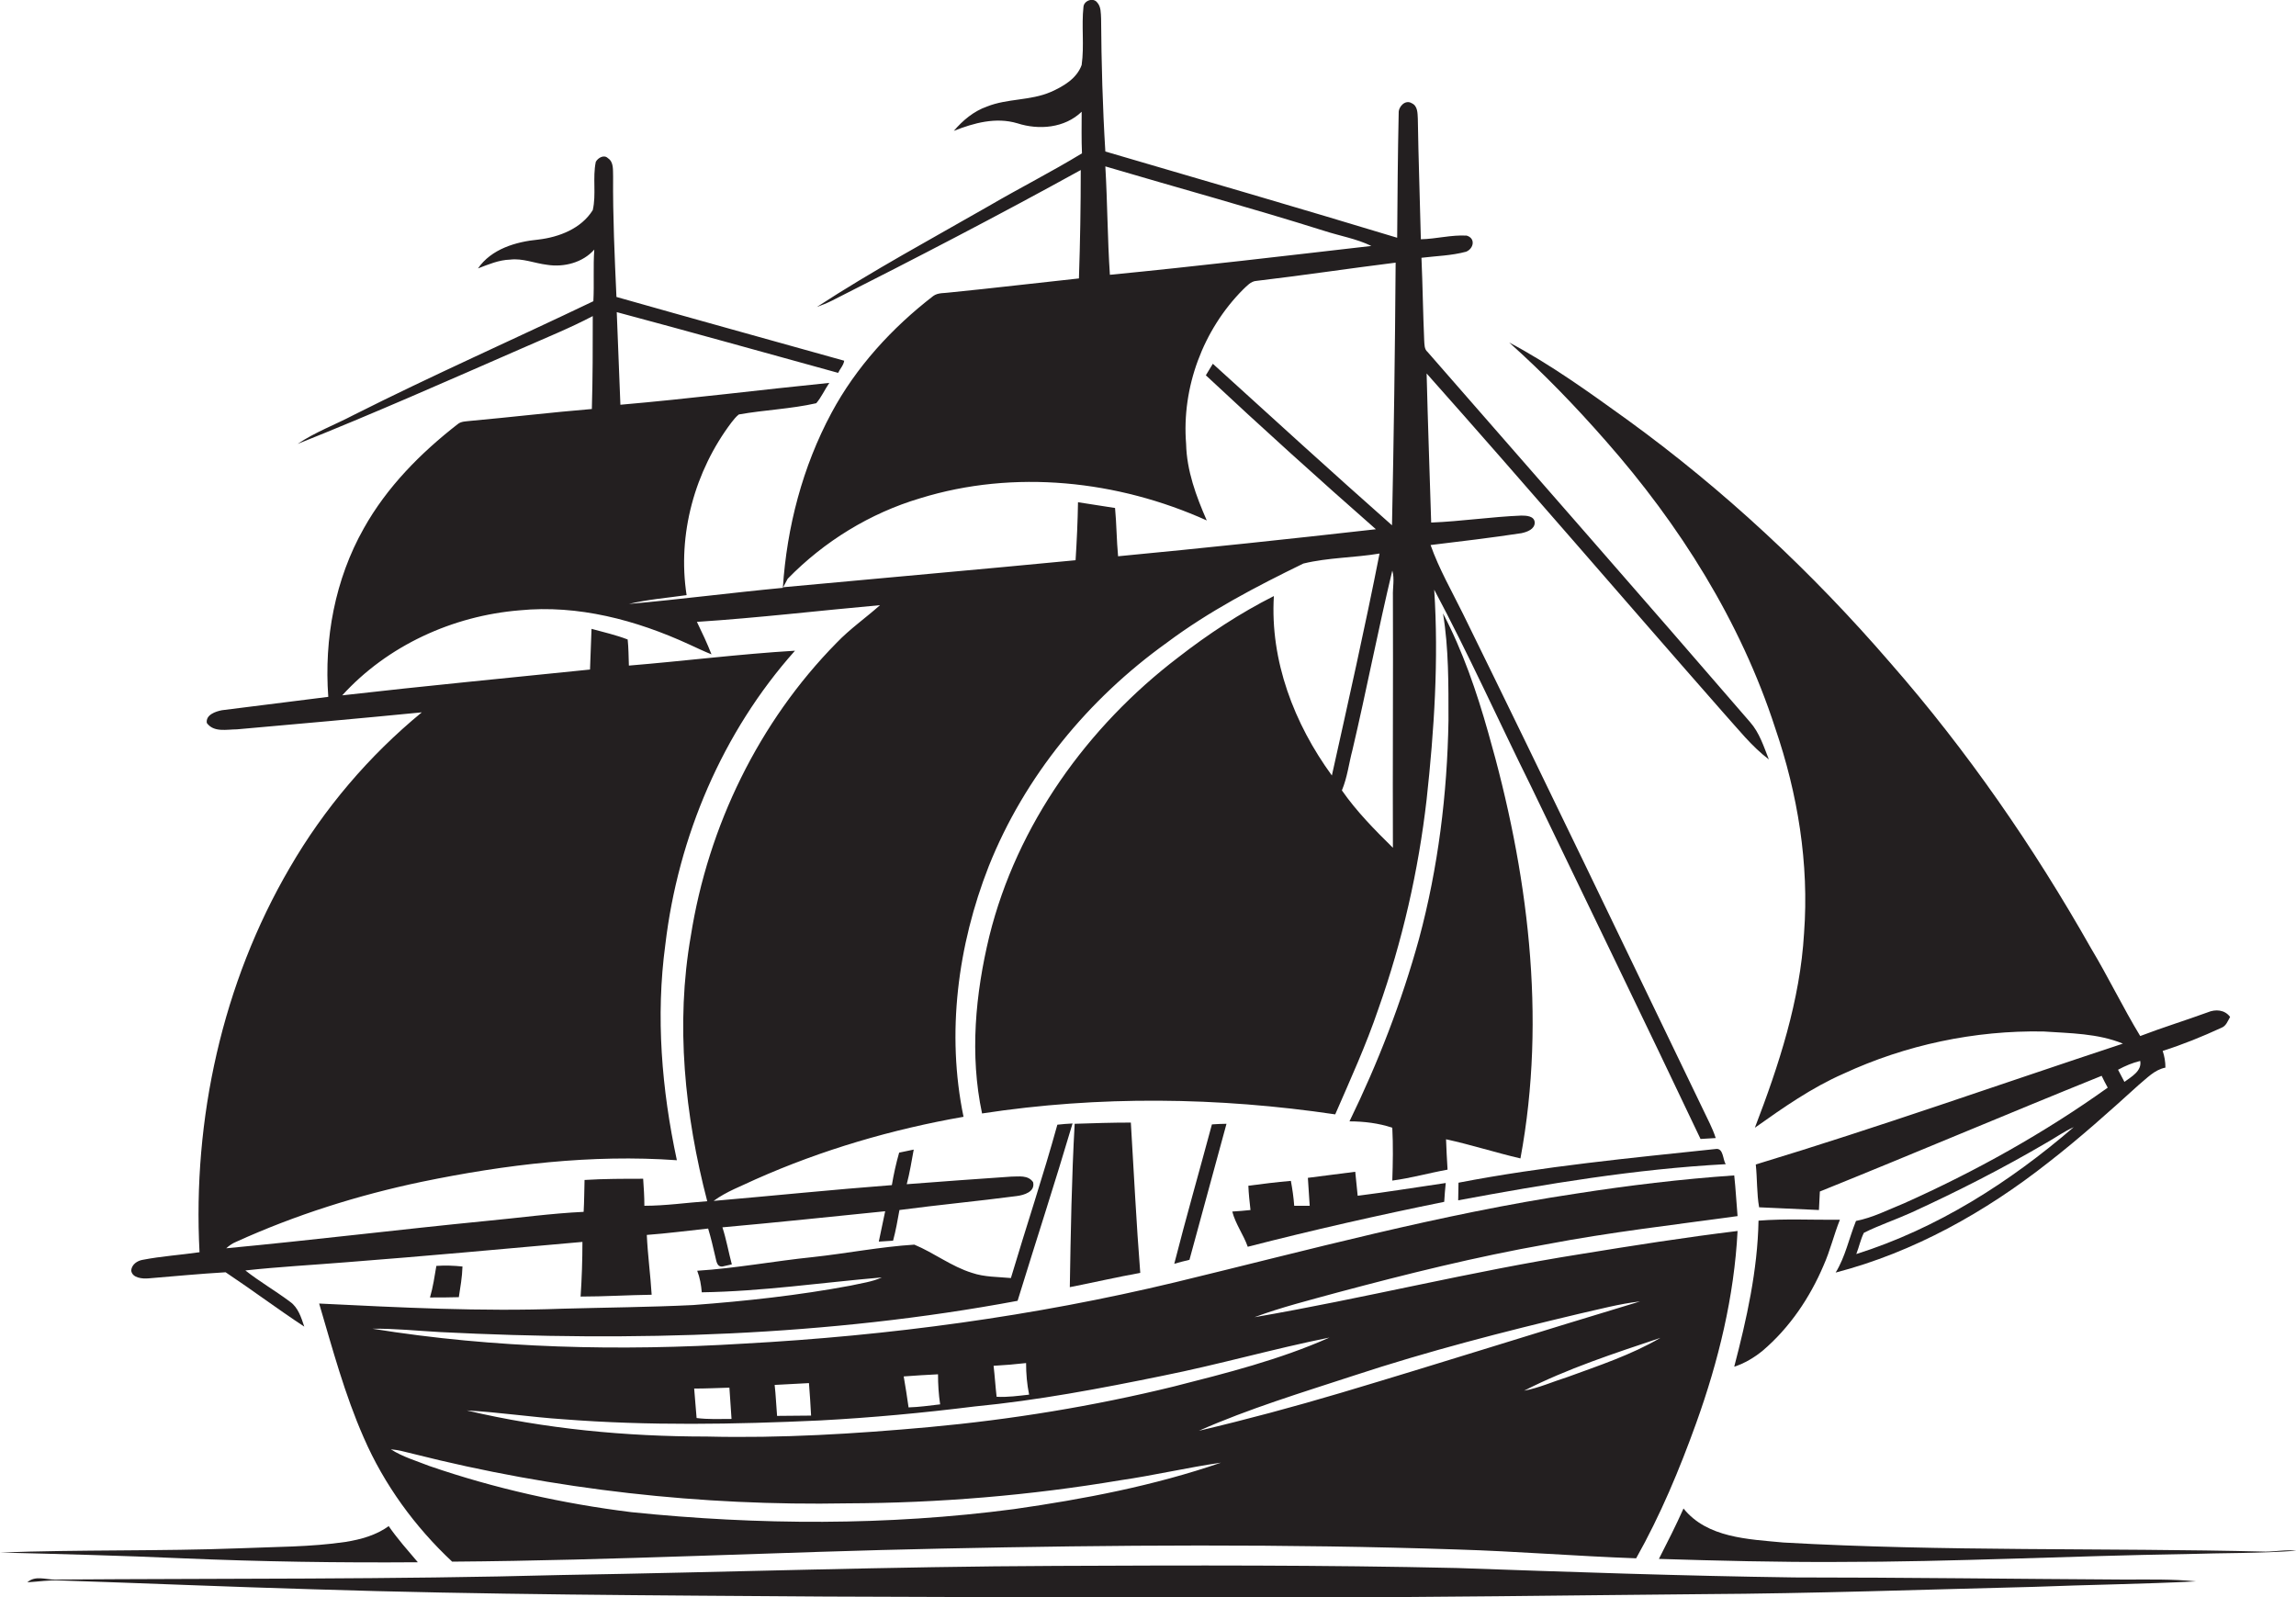 <?xml version="1.0" encoding="utf-8"?>
<!-- Generator: Adobe Illustrator 19.2.0, SVG Export Plug-In . SVG Version: 6.00 Build 0)  -->
<svg version="1.1" id="Layer_1" xmlns="http://www.w3.org/2000/svg" xmlns:xlink="http://www.w3.org/1999/xlink" x="0px" y="0px"
	 viewBox="0 0 756.1 526" enable-background="new 0 0 756.1 526" xml:space="preserve">
<g>
	<path fill="#231F20" d="M49,421c8.4-0.7,16.8-1.5,25.3-2c8.7,5.8,17.1,12.1,25.9,17.9c-1-3-2-6.3-4.7-8.2
		c-4.8-3.6-10-6.6-14.7-10.3c11-1.2,22.1-1.8,33.2-2.7c26-2,51.9-4.4,77.8-6.7c0,6-0.2,12-0.6,18c7.8,0,15.6-0.5,23.4-0.6
		c-0.4-6.6-1.3-13.1-1.6-19.7c6.8-0.5,13.5-1.4,20.2-2.1c0.9,3,1.6,5.9,2.3,9c0.4,1.3,0.4,3.7,2.4,3.5c0.8-0.2,2.3-0.5,3.1-0.7
		c-1.1-4.1-1.8-8.2-3.1-12.2c17.9-1.6,35.7-3.5,53.6-5.3c-0.7,3.3-1.4,6.6-2.1,10c1.6-0.1,3.1-0.2,4.7-0.3c0.9-3.3,1.5-6.8,2.1-10.1
		c12.8-1.7,25.7-2.9,38.6-4.6c2.4-0.3,6.2-1.4,5.4-4.6c-1.7-2.4-4.7-1.8-7.2-1.8c-11.5,0.8-22.9,1.6-34.4,2.5
		c1-3.8,1.6-7.6,2.3-11.4c-1.6,0.3-3.2,0.7-4.8,1c-1,3.5-1.8,7.1-2.4,10.7c-19.6,1.5-39.1,3.5-58.7,5.2c4.2-3.1,9.2-4.9,13.8-7.1
		c21.8-9.7,45-16.5,68.5-20.6c-5.7-27.5-1.9-56.5,8.3-82.5c11.8-29.6,32.8-55.1,58.6-73.6c13.9-10.4,29.4-18.5,45-26.1
		c8.2-2,16.8-1.9,25.1-3.3c-4.8,24.4-10.3,48.8-15.7,73.1c-12.4-17-20.4-37.8-19.1-59.1c-11.1,5.6-21.6,12.5-31.5,20.2
		c-29.9,22.8-53.1,55.1-62.2,91.8c-4.6,19-6.5,39.1-2.4,58.4c38.5-5.9,77.8-5.4,116.3,0.3c5-11.5,10.2-22.9,14.2-34.7
		c7.9-22.3,13.2-45.5,15.9-69c2.5-22.9,4-46,2.5-69.1c11.3,21.2,21.2,43.2,31.9,64.8c18.6,38.7,37.4,77.3,55.8,116.1
		c1.7-0.1,3.3-0.2,5-0.3c-0.5-1.6-1.2-3.2-1.9-4.7c-27-56-53.9-112.1-81.3-167.9c-3.7-7.5-7.9-14.8-10.7-22.7
		c10-1.2,20-2.4,29.9-3.9c1.9-0.4,4.4-1.3,4.4-3.5c-0.1-2.2-2.8-2.3-4.4-2.3c-9.9,0.4-19.8,1.9-29.7,2.3
		c-0.5-16.4-1.1-32.7-1.5-49.1c32.9,37,65,74.5,97.7,111.7c4.8,5.3,9.3,11.1,15,15.4c-1.7-4.3-3.1-8.8-6.2-12.3
		c-35.2-40.8-70.8-81.3-106.2-121.9c-1.1-0.9-1-2.5-1.1-3.8c-0.4-9.1-0.5-18.1-0.9-27.2c4.9-0.6,9.9-0.7,14.7-2
		c2.5-1,3.2-4.4,0.2-5.3c-5.1-0.3-10,1.1-15.1,1.2c-0.3-13.2-0.8-26.5-1-39.7c-0.1-1.8,0-4.2-2-5.1c-2.1-1.3-4.4,1.1-4.3,3.2
		c-0.3,13.7-0.4,27.4-0.5,41.1c-32-9.7-64-19-96.1-28.4c-0.9-14.6-1.3-29.2-1.4-43.8c-0.1-1.8,0-3.9-1.3-5.3
		c-1.3-1.7-4.3-0.6-4.5,1.4c-0.7,6.4,0.3,12.8-0.6,19.2c-1.6,4.5-6.1,7.1-10.2,8.9c-6.7,2.9-14.3,2.1-21,4.8
		c-4.3,1.5-7.9,4.5-10.9,8c6.6-2.6,13.8-4.6,20.9-2.5c7.1,2.3,15.6,1.6,21.2-3.8c0,4.5-0.1,9.1,0.1,13.7
		c-10,6.1-20.5,11.4-30.6,17.3c-19,10.9-38.3,21.3-56.7,33.3c1.7-0.6,3.4-1.3,5-2.1c27.5-13.9,54.9-28.1,81.9-43
		c0,11.9-0.2,23.8-0.6,35.7c-14.1,1.5-28.2,3.2-42.3,4.6c-1.9,0.3-4.1,0-5.7,1.2c-13.6,10.5-25.4,23.4-33.5,38.5
		c-9.5,17.7-14.7,37.6-16,57.6c-16.9,1.6-33.8,3.8-50.7,5.3c6.3-1.5,12.7-2,19-2.9c-3.1-20,2.7-40.9,14.8-56.9
		c0.7-0.9,1.5-1.9,2.4-2.6c8.4-1.5,17.1-1.8,25.5-3.7c1.7-2,2.8-4.5,4.3-6.7c-22.9,2.3-45.8,5.2-68.8,7.2
		c-0.4-10.2-0.8-20.3-1.2-30.5c24.3,6.5,48.6,13.3,72.9,20c0.6-1.3,1.8-2.5,2-4c-25-7-50-13.9-75-21c-0.6-13.2-1.2-26.4-1.1-39.6
		c-0.1-2.1,0.3-4.8-1.7-6.1c-1.3-1.3-3.3-0.1-4,1.2c-1.1,5.3,0.2,10.7-1,15.9c-3.8,6.1-11.1,8.9-17.9,9.7
		c-7.4,0.7-15.5,3.1-19.9,9.5c3.4-1.3,6.9-2.8,10.6-2.9c4.1-0.5,8,1.2,12.1,1.7c5.6,0.9,11.8-0.7,15.6-5c-0.4,5.6,0,11.3-0.3,17
		c-26.3,12.6-53,24.4-79,37.5c-6.1,3.2-12.6,5.6-18.4,9.5c24.8-9.9,49.2-20.7,73.7-31.4c7.9-3.5,15.9-6.7,23.5-10.7
		c0,10.2,0,20.4-0.3,30.6c-13.3,1.1-26.6,2.7-39.9,3.9c-1.5,0.2-3.1,0.1-4.3,1.1c-12.2,9.5-23.3,20.7-30.9,34.3
		c-9.5,16.8-13.1,36.4-11.7,55.5c-11.7,1.5-23.3,2.9-35,4.4c-2.1,0.4-5.4,1.5-5,4.2c2.3,3.2,6.6,2.1,9.9,2.1
		c20.3-1.8,40.6-3.6,60.9-5.6c-17.4,14.3-32.2,31.7-43.5,51.2c-22.2,38-32,82.8-29.7,126.6c-6.2,0.9-12.5,1.3-18.7,2.5
		c-1.8,0.3-3.6,1.5-3.8,3.5C43.5,420.9,46.9,421.2,49,421z M458.7,279.2c-6-5.9-12-12-16.8-18.9c1.8-4.3,2.3-8.9,3.5-13.4
		c4.6-19.6,8.4-39.4,13.1-59c0.8,2.7,0.1,5.6,0.2,8.4C458.8,223.9,458.6,251.5,458.7,279.2z M436,76c5.2,1.7,10.7,2.6,15.6,5
		c-28.7,3.3-57.4,6.7-86.1,9.5c-0.8-11.9-0.8-23.8-1.5-35.7C388,61.9,412.2,68.5,436,76z M259.4,190.6c12-12.3,27.1-21.6,43.6-26.5
		c31-9.6,65.1-5.9,94.4,7.3c-3.5-8-6.6-16.4-6.8-25.2c-1.5-18.6,5.6-37.6,18.7-50.8c1.3-1.2,2.6-2.8,4.5-2.9
		c15.3-1.8,30.5-4.1,45.8-6c-0.2,28.8-0.6,57.6-1.2,86.5c-19.8-17.5-39.4-35.4-59-53.2c-0.8,1.3-1.5,2.5-2.3,3.8
		c18.4,17.2,37.1,34.1,56,50.7c-28.3,3.2-56.6,6.2-84.9,8.9c-0.5-5.3-0.5-10.6-1-15.9c-4.1-0.6-8.1-1.3-12.2-1.9
		c-0.1,6.4-0.4,12.8-0.8,19.1c-32.1,3.1-64.2,5.9-96.3,8.9C258.2,192.8,259,191.3,259.4,190.6z M77.7,409
		c19.6-8.9,40.2-15.4,61.2-19.8c27.6-5.7,55.9-9.1,84-7.1c-5-23.3-7-47.3-3.8-71c4.2-35.5,18.8-70,42.7-96.8
		c-18.3,1.1-36.5,3.4-54.7,4.9c-0.1-2.9-0.1-5.8-0.4-8.6c-3.9-1.5-7.9-2.4-11.9-3.5c-0.2,4.5-0.3,8.9-0.5,13.4
		c-27.2,2.8-54.5,5.4-81.6,8.5c14.9-16.4,36.4-26.2,58.4-28c19.2-1.9,38.4,3.2,55.8,11.2c2.4,1.1,4.9,2.3,7.4,3.3
		c-1.4-3.6-3.1-7.2-4.8-10.7c20.1-1.3,40.2-3.7,60.3-5.5c-4.7,4.2-9.9,7.8-14.3,12.4c-25.6,26-42.3,60.4-48,96.5
		c-5.1,29.1-2,59,5.4,87.4c-6.9,0.5-13.8,1.5-20.7,1.5c0-3-0.2-6-0.4-8.9c-6.4,0-12.9,0-19.3,0.4c-0.1,3.5-0.1,7-0.3,10.5
		c-10.7,0.5-21.4,2-32.1,3c-28.5,2.8-57,6.3-85.6,9C75.5,410.2,76.5,409.5,77.7,409z"/>
	<path fill="#231F20" d="M528.8,145.2c24.3,27.6,44.4,59.4,55.8,94.6c7.4,21.6,11.2,44.6,9.5,67.5c-1.3,22.2-8.3,43.5-16.2,64.1
		c9.3-6.6,18.7-13.2,29.2-17.8c20.5-9.5,43.2-14.3,65.8-13.9c8.8,0.6,17.9,0.6,26.2,4c-40.3,13.3-80.3,27.5-120.9,39.8
		c0.5,4.7,0.3,9.6,1.1,14.1c6.6,0.3,13.2,0.6,19.7,0.9c0.1-2,0.2-4.1,0.3-6.1c31-12.5,61.8-25.6,92.8-38.1c0.6,1.3,1.3,2.6,2,3.9
		c-21,15-43.6,27.6-67.1,38.1c-5.2,2.1-10.2,4.7-15.8,5.8c-2.3,5.7-3.5,11.8-6.7,17c25.7-6.7,49.3-19.9,70.1-36.3
		c10.3-8,20-16.7,29.7-25.5c2.7-2.2,5.2-5,8.8-5.7c0-1.9-0.3-3.7-0.9-5.5c6.6-2.1,13-4.7,19.3-7.6c1.6-0.6,2.1-2.2,2.9-3.6
		c-1.8-2.4-4.8-2.6-7.4-1.5c-7.4,2.7-14.9,5-22.2,7.8c-5.7-9.4-10.5-19.4-16.2-28.9c-18.9-33.4-40.8-65.1-66.1-94
		c-25.8-29.9-54.8-57-86.8-80.2c-12.5-9-25.1-18.1-38.7-25.3C508.4,123,518.9,133.9,528.8,145.2z M611.3,413c0.9-2.3,1.4-4.8,2.5-7
		c5-2.5,10.4-4.3,15.5-6.6c15.3-7,30.2-14.6,44.7-23.1c3-1.7,5.8-3.7,8.9-5.1C661.8,389.4,637.9,404.6,611.3,413z M704.8,349.4
		c0.6,3.3-2.9,5.2-5.2,6.9c-0.7-1.3-1.4-2.7-2.1-4C699.9,351,702.3,350,704.8,349.4z"/>
	<path fill="#231F20" d="M467.3,309.2c-5.7,20.7-13.5,40.8-22.9,60.1c4.7,0,9.7,0.6,14.1,2.1c0.3,5.8,0.2,11.6,0,17.4
		c6.1-0.8,12.1-2.5,18.2-3.6c-0.2-3.4-0.4-6.7-0.5-10c8.3,1.8,16.3,4.4,24.5,6.3c8.7-46.7,2.4-94.9-10.6-140.2
		c-3.8-13.5-8.4-26.9-14.9-39.3c1.9,11.6,1.8,23.5,1.8,35.3C476.6,261.5,473.6,285.8,467.3,309.2z"/>
	<path fill="#231F20" d="M119.8,473.5c6.7,15.4,16.8,29.3,29.1,40.8c53.7-0.4,107.4-3.2,161.1-4.3c56.6-1.2,113.3-1.6,170,0.3
		c19.6,0.6,39.2,2.2,58.8,2.9c8-14.2,14.3-29.3,19.8-44.6c7.3-20.3,12.5-41.6,13.6-63.2c-17.3,2.1-34.4,4.8-51.6,7.6
		c-36.1,5.7-71.5,14.6-107.5,20.8c8.9-3.3,18.1-5.6,27.2-8.1c22.8-6.1,45.7-11.8,68.9-15.9c20.9-4,42-6.4,63-9.3
		c-0.4-4.5-0.6-8.9-1.1-13.4c-17.4,1.2-34.8,3.3-52.1,6c-44.6,6.7-88.2,18.6-132,29.2c-46.6,11.2-94.3,17.6-142.1,20.2
		c-40.7,2.5-81.9,1.6-122.2-4.9c7.5-0.1,14.9,0.7,22.3,1.1c63.5,3.2,127.5,1.4,190.1-10.3c6-19.5,12.3-38.8,18.1-58.4
		c-1.7,0.1-3.4,0.2-5,0.4c-4.7,17-10.3,33.7-15.3,50.5c-4.3-0.4-8.7-0.3-12.8-1.7c-6.8-2.1-12.5-6.6-19-9.3
		c-11.2,0.7-22.3,2.9-33.4,4.1c-12.7,1.3-25.4,3.7-38.1,4.5c0.9,2.3,1.3,4.7,1.5,7.1c19.8-0.3,39.5-3.2,59.3-4.9
		c-3.3,1.5-6.8,1.9-10.3,2.7c-17.1,3.2-34.5,5.1-51.9,6.4c-14.3,0.7-28.7,0.8-43,1.2c-26.7,1-53.4-0.4-80.1-1.7
		C109.5,444.2,113.5,459.2,119.8,473.5z M516.2,453.5c-4.8,1.5-9.4,3.6-14.3,4.5c14.3-7.3,29.7-12.3,44.9-17.4
		C537.2,446.2,526.6,449.7,516.2,453.5z M519.9,432.7c6.7-1.5,13.3-3.3,20.2-4.1c-32.9,9.9-65.6,20.3-98.5,30.1
		c-15.5,4.6-31.1,8.8-46.8,12.5c16.5-7.3,34-12.6,51.1-18.2C470.2,445,495,438.6,519.9,432.7z M337.9,448.9c0,3.5,0.3,7,1,10.4
		c-3.6,0.4-7.1,0.9-10.7,0.7c-0.4-3.4-0.6-6.8-1-10.2C330.8,449.6,334.4,449.3,337.9,448.9z M308.9,452.6c0,3.3,0.2,6.6,0.7,9.9
		c-3.5,0.4-6.9,0.9-10.4,1c-0.5-3.4-1-6.9-1.6-10.2C301.4,453,305.1,452.8,308.9,452.6z M266.4,455.5c0.3,3.6,0.5,7.1,0.7,10.7
		c-3.7,0-7.5,0.1-11.2,0.1c-0.3-3.4-0.4-6.8-0.8-10.2C258.9,455.9,262.6,455.7,266.4,455.5z M240.2,457c0.2,3.4,0.5,6.8,0.7,10.3
		c-3.8,0-7.7,0.2-11.5-0.3c-0.3-3.2-0.5-6.4-0.8-9.7C232.5,457.3,236.4,457.1,240.2,457z M185.4,467.4c28.2,2.2,56.4,1.7,84.6,0.4
		c17-0.9,34-2.5,50.9-4.6c20.8-2,41.4-5.9,61.9-10.1c18.5-3.7,36.6-8.9,55-12.6c-16.4,7.3-33.9,11.7-51.2,16.1
		c-26.5,6.5-53.5,10.9-80.7,13.4c-24.3,2.2-48.7,3.7-73.1,3.1c-26.6,0-53.3-2.5-79.1-8.6C164.4,465.1,174.9,466.7,185.4,467.4z
		 M136.1,478.8c46.6,11.8,94.8,17.2,142.9,16.3c30.1-0.1,60.2-2.6,89.9-7.6c11.1-1.6,22.1-4.2,33.2-5.8c-22.1,7.6-45.1,12-68.2,15.3
		c-41.7,5.5-84.1,5.3-126,1c-22.6-2.8-45-7.8-66.5-15.2c-4.3-1.7-8.8-3-12.7-5.5C131.2,477.5,133.6,478.2,136.1,478.8z"/>
	<path fill="#231F20" d="M372.4,369.7c-6.2,0-12.4,0.2-18.5,0.4c-1,17.9-1.3,35.9-1.6,53.8c7.7-1.5,15.4-3.3,23.2-4.7
		C374.2,402.7,373.4,386.2,372.4,369.7z"/>
	<path fill="#231F20" d="M403.9,370.1c-1.6,0-3.2,0.1-4.8,0.2c-4.1,15.3-8.5,30.6-12.4,45.9c1.7-0.5,3.3-0.9,5-1.3
		C395.8,400,399.8,385,403.9,370.1z"/>
	<path fill="#231F20" d="M480.2,395.3c29.1-5.4,58.4-10.3,88.1-11.9c-1-1.5-0.7-5.4-3.3-5c-28.3,3-56.7,5.7-84.7,11.1
		C480.3,391.4,480.2,393.3,480.2,395.3z"/>
	<path fill="#231F20" d="M410.9,410.6c21.4-5.5,43-10.4,64.7-14.8c0.1-2.1,0.3-4.1,0.5-6.2c-9.7,1.4-19.3,3-29,4.2
		c-0.3-2.6-0.5-5.3-0.8-7.9c-5.2,0.7-10.4,1.3-15.6,2c0.2,3,0.4,6.1,0.6,9.2c-1.7,0-3.4,0-5.1,0c-0.2-2.8-0.6-5.5-1.1-8.2
		c-4.7,0.4-9.4,1-14,1.6c0.1,2.7,0.4,5.3,0.7,8c-2,0.2-4,0.4-6,0.5C406.9,403.2,409.5,406.6,410.9,410.6z"/>
	<path fill="#231F20" d="M580.5,444.8c8.8-7.5,15.5-17.4,20-28c2.2-4.9,3.4-10.1,5.4-15.1c-9,0.1-17.9-0.4-26.8,0.3
		c-0.3,16.3-3.9,32.4-8,48.1C574.5,449,577.7,447.1,580.5,444.8z"/>
	<path fill="#231F20" d="M152.3,417.1c-2.9-0.3-5.7-0.4-8.6-0.2c-0.6,3.5-1.1,7-2.1,10.4c3.2,0,6.3,0,9.5-0.1
		C151.6,423.9,152.2,420.6,152.3,417.1z"/>
	<path fill="#231F20" d="M554.4,496.8c-2.5,5.6-5.3,11.1-8.1,16.6c19.6,0.6,39.2,1.1,58.8,1c38.3,0,76.6-2,115-2.6
		c12-0.4,24.1-0.2,36.1-1.1c-3.4-0.4-6.8,0.3-10.1,0.3c-53-1.3-106,0-158.8-3C575.7,506.9,562.2,506.5,554.4,496.8z"/>
	<path fill="#231F20" d="M137.6,514.5c-3.3-3.9-6.7-7.7-9.6-11.9c-4.1,3-9.2,4.4-14.2,5.2c-11.5,1.7-23.2,1.6-34.8,2.1
		c-26.3,1-52.7,0.4-79,1.4c20,0.5,40,1,60,1.9C85.8,514.3,111.7,514.7,137.6,514.5z"/>
	<path fill="#231F20" d="M590.9,519.5c-37-0.5-74-1.8-111-3.1c-44-1-88.1-0.9-132.1-0.7c-54.3,0.2-108.6,2.1-162.9,3
		c-55.6,1.5-111.3,1.1-166.9,1.5c-3.1,0-6.4-1.4-9,0.9c3.6-0.2,7.2-0.8,10.9-0.6c27.7,0.9,55.4,2.1,83.1,2.9
		c56.3,1.8,112.6,2,168.9,2.4c51,0.2,102.1,0.4,153.1,0.3c45.3,0,90.6-0.7,135.9-1.1c36.3-0.2,72.6-1.5,108.9-2.4
		c17.8-0.7,35.7-0.9,53.4-1.8c-7.8-0.8-15.6-0.6-23.4-0.6C663.6,520,627.2,519.5,590.9,519.5z"/>
</g>
</svg>
